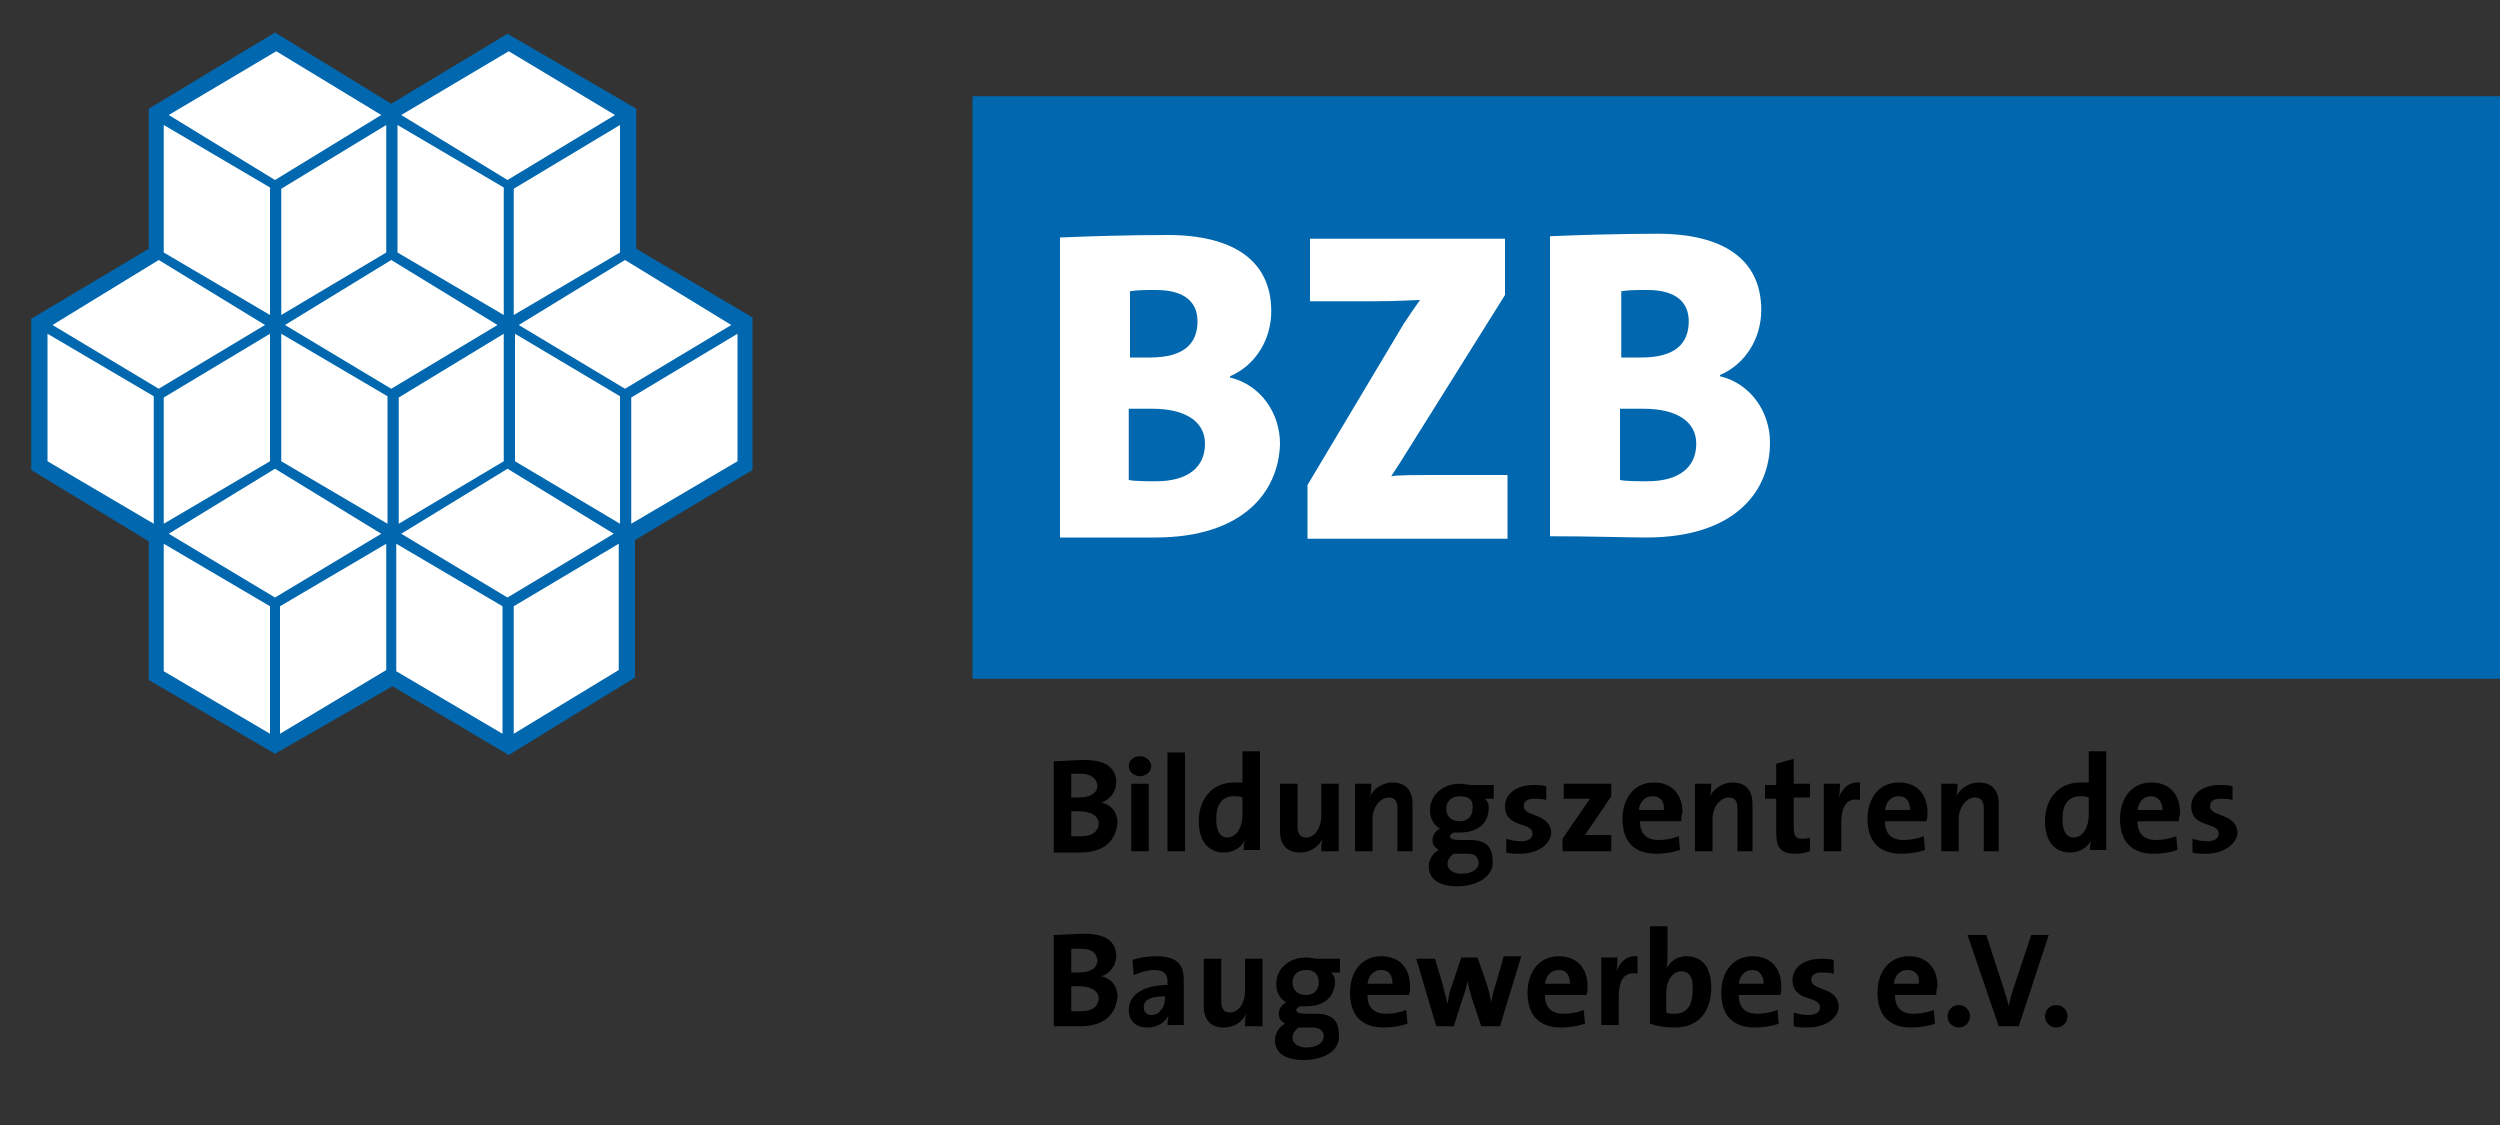 <?xml version="1.0" encoding="utf-8"?>
<!-- Generator: Adobe Illustrator 19.2.1, SVG Export Plug-In . SVG Version: 6.00 Build 0)  -->
<svg version="1.1" id="Ebene_1" xmlns="http://www.w3.org/2000/svg" xmlns:xlink="http://www.w3.org/1999/xlink" x="0px" y="0px"
	 viewBox="0 0 200 90" enable-background="new 0 0 200 90" xml:space="preserve">
<rect x="0" y="0" width="200" height="90" fill="#333333" stroke="none"/>
<rect x="77.8" y="7.7" fill-rule="evenodd" clip-rule="evenodd" fill="#0168AF" width="122.2" height="46.6"/>
<g>
	<path fill="#FFFFFF" d="M104.6,43.1v-4.3l7.7-12.9c0.4-0.6,0.8-1.2,1.3-1.9c-0.6,0-1.5,0.1-3.8,0.1h-5v-5h15.6v4.5l-8.2,13.1
		c-0.3,0.5-0.6,0.9-0.9,1.4c0.5-0.1,1.8-0.1,4.7-0.1h4.6v5.1H104.6z"/>
</g>
<g>
	<path fill="#FFFFFF" d="M92.4,43C91,43,88.3,43,84.8,43v-24c2.2-0.1,5.7-0.2,8.6-0.2c5.2,0,8.3,2,8.3,6.1c0,2.2-1.2,4.3-3.3,5.2
		v0.1c2.5,0.6,4,2.9,4,5.3C102.3,39.3,99.5,43,92.4,43z M92.5,23.2c-0.9,0-1.5,0-2.1,0.1v5.3c0.5,0,1,0,1.6,0c2.7,0,3.8-1.1,3.8-2.9
		C95.8,24.2,94.8,23.2,92.5,23.2z M92.2,32.7c-0.3,0-1.4,0-1.9,0v5.7c0.5,0.1,1.4,0.1,2.2,0.1c2.5,0,3.9-1.1,3.9-3
		C96.4,33.7,94.8,32.7,92.2,32.7z"/>
</g>
<g>
	<path fill="#FFFFFF" d="M131.7,43c-1.5,0-4.2-0.1-7.7-0.1v-24c2.2-0.1,5.7-0.2,8.6-0.2c5.2,0,8.3,2,8.3,6.1c0,2.2-1.2,4.3-3.3,5.2
		v0.1c2.5,0.6,4,2.9,4,5.3C141.6,39.3,138.8,43,131.7,43z M131.8,23.2c-0.9,0-1.5,0-2.1,0.1v5.3c0.5,0,1,0,1.6,0
		c2.7,0,3.8-1.1,3.8-2.9C135.1,24.2,134.1,23.2,131.8,23.2z M131.5,32.7c-0.3,0-1.4,0-1.9,0v5.7c0.5,0.1,1.4,0.1,2.2,0.1
		c2.5,0,3.9-1.1,3.9-3C135.7,33.7,134.1,32.7,131.5,32.7z"/>
</g>
<g>
	<polygon fill-rule="evenodd" clip-rule="evenodd" fill="#0168AF" points="11.9,8.7 22,2.6 31.3,8.3 40.6,2.7 50.9,8.7 50.9,19.9 
		60.2,25.4 60.2,37.6 50.8,43.2 50.8,54.2 40.7,60.4 31.4,54.9 22,60.3 11.9,54.4 11.9,43.3 2.5,37.6 2.5,25.5 11.9,19.9 	"/>
	<polygon fill-rule="evenodd" clip-rule="evenodd" fill="#FFFFFF" points="13.5,9.2 22.1,4.1 30.5,9.2 22,14.4 	"/>
	<polygon fill-rule="evenodd" clip-rule="evenodd" fill="#FFFFFF" points="32.1,9.2 40.7,4.1 49.2,9.2 40.6,14.4 	"/>
	<polygon fill-rule="evenodd" clip-rule="evenodd" fill="#FFFFFF" points="13.5,42.7 22,37.5 30.5,42.7 22,47.8 	"/>
	<polygon fill-rule="evenodd" clip-rule="evenodd" fill="#FFFFFF" points="32.1,42.7 40.6,37.5 49.1,42.7 40.6,47.8 	"/>
	<polygon fill-rule="evenodd" clip-rule="evenodd" fill="#FFFFFF" points="4.2,26 12.7,20.8 21.2,26 12.7,31.1 	"/>
	<polygon fill-rule="evenodd" clip-rule="evenodd" fill="#FFFFFF" points="22.8,26 31.3,20.8 39.8,26 31.3,31.1 	"/>
	<polygon fill-rule="evenodd" clip-rule="evenodd" fill="#FFFFFF" points="41.5,26 50,20.8 58.5,26 50,31.1 	"/>
	<polygon fill-rule="evenodd" clip-rule="evenodd" fill="#FFFFFF" points="13.1,10 21.6,15 21.6,25.2 13.1,20.2 	"/>
	<polygon fill-rule="evenodd" clip-rule="evenodd" fill="#FFFFFF" points="22.5,15.1 30.9,10 30.9,20.2 22.5,25.2 	"/>
	<polygon fill-rule="evenodd" clip-rule="evenodd" fill="#FFFFFF" points="31.8,10 40.3,15 40.3,25.2 31.8,20.2 	"/>
	<polygon fill-rule="evenodd" clip-rule="evenodd" fill="#FFFFFF" points="41.1,15.1 49.6,10 49.6,20.2 41.1,25.2 	"/>
	<polygon fill-rule="evenodd" clip-rule="evenodd" fill="#FFFFFF" points="13.1,43.5 21.6,48.5 21.6,58.7 13.1,53.7 	"/>
	<polygon fill-rule="evenodd" clip-rule="evenodd" fill="#FFFFFF" points="22.4,48.5 30.9,43.5 30.9,53.6 22.4,58.7 	"/>
	<polygon fill-rule="evenodd" clip-rule="evenodd" fill="#FFFFFF" points="31.7,43.5 40.2,48.5 40.2,58.7 31.7,53.7 	"/>
	<polygon fill-rule="evenodd" clip-rule="evenodd" fill="#FFFFFF" points="41.1,48.5 49.5,43.5 49.5,53.6 41.1,58.7 	"/>
	<polygon fill-rule="evenodd" clip-rule="evenodd" fill="#FFFFFF" points="22.5,26.7 31,31.7 31,41.9 22.5,36.9 	"/>
	<polygon fill-rule="evenodd" clip-rule="evenodd" fill="#FFFFFF" points="31.9,31.8 40.3,26.7 40.3,36.9 31.9,41.9 	"/>
	<polygon fill-rule="evenodd" clip-rule="evenodd" fill="#FFFFFF" points="41.2,26.7 49.6,31.7 49.6,41.9 41.2,36.9 	"/>
	<polygon fill-rule="evenodd" clip-rule="evenodd" fill="#FFFFFF" points="50.5,31.8 59,26.7 59,36.9 50.5,41.9 	"/>
	<polygon fill-rule="evenodd" clip-rule="evenodd" fill="#FFFFFF" points="3.8,26.7 12.3,31.7 12.3,41.9 3.8,36.9 	"/>
	<polygon fill-rule="evenodd" clip-rule="evenodd" fill="#FFFFFF" points="13.1,31.8 21.6,26.7 21.6,36.9 13.1,41.9 	"/>
</g>
<g>
	<path d="M86.4,68.2c-0.4,0-1.2,0-2.1,0v-7.3c0.6,0,1.6-0.1,2.5-0.1c1.6,0,2.5,0.6,2.5,1.8c0,0.7-0.5,1.4-1.2,1.6v0
		c0.9,0.2,1.3,0.9,1.3,1.6C89.3,67,88.6,68.2,86.4,68.2z M86.5,61.9c-0.3,0-0.6,0-0.8,0v1.9c0.2,0,0.3,0,0.6,0c1,0,1.5-0.4,1.5-1
		C87.7,62.3,87.3,61.9,86.5,61.9z M86.3,64.9c-0.1,0-0.5,0-0.6,0v2c0.2,0,0.4,0,0.8,0c0.9,0,1.4-0.4,1.4-1.1
		C87.8,65.2,87.2,64.9,86.3,64.9z"/>
	<path d="M91.2,62.1c-0.5,0-0.9-0.4-0.9-0.8c0-0.5,0.4-0.8,0.9-0.8s0.9,0.4,0.9,0.8S91.7,62.1,91.2,62.1z M90.5,68.1v-5.4h1.4v5.4
		H90.5z"/>
	<path d="M93.4,68.1v-7.9h1.4v7.9H93.4z"/>
	<path d="M99.5,68.1c0-0.3,0-0.6,0.1-0.9h0c-0.3,0.6-0.9,1-1.7,1c-1.3,0-2-1-2-2.5c0-1.8,1.1-3.1,2.8-3.1c0.2,0,0.4,0,0.7,0v-2.5
		h1.4v7.9H99.5z M99.4,63.8c-0.2-0.1-0.5-0.1-0.7-0.1c-0.8,0-1.4,0.5-1.4,1.8c0,1,0.3,1.5,0.9,1.5c0.7,0,1.2-0.8,1.2-1.8V63.8z"/>
	<path d="M105.7,68.1c0-0.2,0-0.7,0.1-1l0,0c-0.3,0.6-0.9,1.1-1.8,1.1c-1.2,0-1.6-0.8-1.6-1.7v-3.8h1.4v3.4c0,0.6,0.2,0.9,0.7,0.9
		c0.7,0,1.2-0.8,1.2-1.7v-2.6h1.4v5.4H105.7z"/>
	<path d="M111.8,68.1v-3.4c0-0.6-0.2-0.9-0.7-0.9c-0.7,0-1.3,0.8-1.3,1.7v2.6h-1.4v-5.4h1.3c0,0.3,0,0.7-0.1,1l0,0
		c0.3-0.6,1-1.1,1.8-1.1c1.2,0,1.6,0.8,1.6,1.7v3.8H111.8z"/>
	<path d="M116.6,70.9c-1.4,0-2.3-0.5-2.3-1.6c0-0.6,0.4-1.1,0.8-1.3c-0.3-0.2-0.5-0.4-0.5-0.8c0-0.4,0.3-0.8,0.6-0.9
		c-0.5-0.3-0.8-0.8-0.8-1.5c0-1.1,0.9-2.1,2.4-2.1c0.4,0,0.6,0.1,0.9,0.1h1.8v1.1h-0.7c0.2,0.2,0.3,0.4,0.3,0.7c0,1.2-0.8,2-2.3,2
		c-0.2,0-0.4,0-0.5,0c-0.2,0.1-0.3,0.2-0.3,0.3c0,0.2,0.2,0.3,0.8,0.3h0.8c1.2,0,1.8,0.5,1.8,1.6C119.6,69.9,118.4,70.9,116.6,70.9z
		 M117.4,68.3h-0.9c-0.1,0-0.2,0-0.2,0c-0.3,0.2-0.5,0.5-0.5,0.8c0,0.5,0.5,0.8,1.1,0.8c0.9,0,1.4-0.4,1.4-0.9
		C118.2,68.5,118,68.3,117.4,68.3z M116.8,63.7c-0.7,0-1.1,0.4-1.1,1c0,0.6,0.4,1,1.1,1c0.6,0,1-0.4,1-1
		C117.9,64,117.5,63.7,116.8,63.7z"/>
	<path d="M121.6,68.3c-0.4,0-0.8,0-1.1-0.1l0-1.1c0.3,0.1,0.7,0.2,1.2,0.2c0.5,0,0.9-0.2,0.9-0.6c0-1-2.2-0.4-2.2-2.2
		c0-0.9,0.8-1.7,2.3-1.7c0.3,0,0.7,0,1,0.1l0,1.1c-0.3-0.1-0.7-0.1-1-0.1c-0.5,0-0.8,0.2-0.8,0.6c0,0.9,2.2,0.5,2.2,2.2
		C124,67.5,123.1,68.3,121.6,68.3z"/>
	<path d="M125,68.1v-1l2.2-3.2c-0.2,0-0.6,0-1.1,0h-1v-1.2h3.8v1l-2.1,3.1c0.2,0,0.8,0,1.2,0h0.9v1.3H125z"/>
	<path d="M134.5,65.7h-3.3c0,1,0.5,1.5,1.5,1.5c0.5,0,1.1-0.1,1.6-0.3l0.1,1.1c-0.6,0.2-1.3,0.3-1.9,0.3c-1.7,0-2.7-0.9-2.7-2.8
		c0-1.6,0.9-2.9,2.5-2.9c1.6,0,2.3,1.1,2.3,2.4C134.5,65.2,134.5,65.5,134.5,65.7z M132.2,63.7c-0.6,0-1,0.4-1.1,1.1h2
		C133.2,64.1,132.8,63.7,132.2,63.7z"/>
	<path d="M139,68.1v-3.4c0-0.6-0.2-0.9-0.7-0.9c-0.7,0-1.3,0.8-1.3,1.7v2.6h-1.4v-5.4h1.3c0,0.3,0,0.7-0.1,1l0,0
		c0.3-0.6,1-1.1,1.8-1.1c1.2,0,1.6,0.8,1.6,1.7v3.8H139z"/>
	<path d="M143.7,68.3c-1.2,0-1.6-0.4-1.6-1.7v-2.7h-0.9v-1.1h0.9v-1.7l1.4-0.4v2h1.3v1.1h-1.3v2.4c0,0.7,0.2,0.9,0.6,0.9
		c0.2,0,0.5,0,0.7-0.1v1.1C144.5,68.2,144.1,68.3,143.7,68.3z"/>
	<path d="M148.8,64c-1-0.2-1.5,0.4-1.5,1.9v2.2h-1.4v-5.4h1.3c0,0.3,0,0.7-0.1,1.1h0c0.3-0.7,0.8-1.3,1.7-1.2L148.8,64z"/>
	<path d="M154.1,65.7h-3.3c0,1,0.5,1.5,1.5,1.5c0.5,0,1.1-0.1,1.6-0.3l0.1,1.1c-0.6,0.2-1.3,0.3-1.9,0.3c-1.7,0-2.7-0.9-2.7-2.8
		c0-1.6,0.9-2.9,2.5-2.9c1.6,0,2.3,1.1,2.3,2.4C154.2,65.2,154.2,65.5,154.1,65.7z M151.9,63.7c-0.6,0-1,0.4-1.1,1.1h2
		C152.8,64.1,152.5,63.7,151.9,63.7z"/>
	<path d="M158.7,68.1v-3.4c0-0.6-0.2-0.9-0.7-0.9c-0.7,0-1.3,0.8-1.3,1.7v2.6h-1.4v-5.4h1.3c0,0.3,0,0.7-0.1,1l0,0
		c0.3-0.6,1-1.1,1.8-1.1c1.2,0,1.6,0.8,1.6,1.7v3.8H158.7z"/>
	<path d="M167.2,68.1c0-0.3,0-0.6,0.1-0.9h0c-0.3,0.6-0.9,1-1.7,1c-1.3,0-2-1-2-2.5c0-1.8,1.1-3.1,2.8-3.1c0.2,0,0.4,0,0.7,0v-2.5
		h1.4v7.9H167.2z M167.1,63.8c-0.2-0.1-0.5-0.1-0.7-0.1c-0.8,0-1.4,0.5-1.4,1.8c0,1,0.3,1.5,0.9,1.5c0.7,0,1.2-0.8,1.2-1.8V63.8z"/>
	<path d="M174.3,65.7H171c0,1,0.5,1.5,1.5,1.5c0.5,0,1.1-0.1,1.6-0.3l0.1,1.1c-0.6,0.2-1.3,0.3-1.9,0.3c-1.7,0-2.7-0.9-2.7-2.8
		c0-1.6,0.9-2.9,2.5-2.9c1.6,0,2.3,1.1,2.3,2.4C174.4,65.2,174.3,65.5,174.3,65.7z M172.1,63.7c-0.6,0-1,0.4-1.1,1.1h2
		C173,64.1,172.6,63.7,172.1,63.7z"/>
	<path d="M176.5,68.3c-0.4,0-0.8,0-1.1-0.1l0-1.1c0.3,0.1,0.7,0.2,1.2,0.2c0.5,0,0.9-0.2,0.9-0.6c0-1-2.2-0.4-2.2-2.2
		c0-0.9,0.8-1.7,2.3-1.7c0.3,0,0.7,0,1,0.1l0,1.1c-0.3-0.1-0.7-0.1-1-0.1c-0.5,0-0.8,0.2-0.8,0.6c0,0.9,2.2,0.5,2.2,2.2
		C178.9,67.5,177.9,68.3,176.5,68.3z"/>
	<path d="M86.4,82.1c-0.4,0-1.2,0-2.1,0v-7.3c0.6,0,1.6-0.1,2.5-0.1c1.6,0,2.5,0.6,2.5,1.8c0,0.7-0.5,1.4-1.2,1.6v0
		c0.9,0.2,1.3,0.9,1.3,1.6C89.3,80.9,88.6,82.1,86.4,82.1z M86.5,75.9c-0.3,0-0.6,0-0.8,0v1.9c0.2,0,0.3,0,0.6,0c1,0,1.5-0.4,1.5-1
		C87.7,76.2,87.3,75.9,86.5,75.9z M86.3,78.9c-0.1,0-0.5,0-0.6,0v2c0.2,0,0.4,0,0.8,0c0.9,0,1.4-0.4,1.4-1.1
		C87.8,79.2,87.2,78.9,86.3,78.9z"/>
	<path d="M93.4,82.1c0-0.3,0-0.6,0.1-0.9l0,0c-0.3,0.6-0.9,1-1.7,1c-1,0-1.5-0.6-1.5-1.4c0-1.3,1.3-2,3.1-2v-0.3
		c0-0.6-0.3-0.9-1.1-0.9c-0.5,0-1.1,0.2-1.6,0.4l-0.1-1.2c0.5-0.2,1.2-0.3,1.9-0.3c1.7,0,2.2,0.7,2.2,1.9v2.2c0,0.4,0,0.9,0,1.4
		H93.4z M93.3,79.7c-1.5,0-1.8,0.4-1.8,0.9c0,0.3,0.2,0.6,0.6,0.6c0.7,0,1.1-0.7,1.1-1.3V79.7z"/>
	<path d="M99.6,82.1c0-0.2,0-0.7,0.1-1l0,0c-0.3,0.6-0.9,1.1-1.8,1.1c-1.2,0-1.6-0.8-1.6-1.7v-3.8h1.4v3.4c0,0.6,0.2,0.9,0.7,0.9
		c0.7,0,1.2-0.8,1.2-1.7v-2.6h1.4v5.4H99.6z"/>
	<path d="M104.3,84.8c-1.4,0-2.3-0.5-2.3-1.6c0-0.6,0.4-1.1,0.8-1.3c-0.3-0.2-0.5-0.4-0.5-0.8c0-0.4,0.3-0.8,0.6-0.9
		c-0.5-0.3-0.8-0.8-0.8-1.5c0-1.1,0.9-2.1,2.4-2.1c0.4,0,0.6,0.1,0.9,0.1h1.8v1.1h-0.7c0.2,0.2,0.3,0.4,0.3,0.7c0,1.2-0.8,2-2.3,2
		c-0.2,0-0.4,0-0.5,0c-0.2,0.1-0.3,0.2-0.3,0.3c0,0.2,0.2,0.3,0.8,0.3h0.8c1.2,0,1.8,0.5,1.8,1.6C107.3,83.9,106.1,84.8,104.3,84.8z
		 M105,82.2h-0.9c-0.1,0-0.2,0-0.2,0c-0.3,0.2-0.5,0.5-0.5,0.8c0,0.5,0.5,0.8,1.1,0.8c0.9,0,1.4-0.4,1.4-0.9
		C105.9,82.5,105.6,82.2,105,82.2z M104.5,77.6c-0.7,0-1.1,0.4-1.1,1c0,0.6,0.4,1,1.1,1c0.6,0,1-0.4,1-1
		C105.5,78,105.2,77.6,104.5,77.6z"/>
	<path d="M112.7,79.6h-3.3c0,1,0.5,1.5,1.5,1.5c0.5,0,1.1-0.1,1.6-0.3l0.1,1.1c-0.6,0.2-1.3,0.3-1.9,0.3c-1.7,0-2.7-0.9-2.7-2.8
		c0-1.6,0.9-2.9,2.5-2.9c1.6,0,2.3,1.1,2.3,2.4C112.8,79.2,112.8,79.4,112.7,79.6z M110.5,77.6c-0.6,0-1,0.4-1.1,1.1h2
		C111.4,78,111.1,77.6,110.5,77.6z"/>
	<path d="M120,82.1h-1.5l-0.8-2.4c-0.1-0.4-0.2-0.7-0.3-1.2h0c-0.1,0.5-0.2,0.9-0.4,1.4l-0.7,2.2h-1.4l-1.6-5.4h1.5l0.6,2
		c0.1,0.5,0.3,1.1,0.4,1.6h0c0.1-0.6,0.2-1.1,0.4-1.6l0.7-2.1h1.3l0.7,2c0.2,0.6,0.3,1.1,0.4,1.6h0c0.1-0.6,0.2-1,0.4-1.6l0.6-2.1
		h1.4L120,82.1z"/>
	<path d="M126.9,79.6h-3.3c0,1,0.5,1.5,1.5,1.5c0.5,0,1.1-0.1,1.6-0.3l0.1,1.1c-0.6,0.2-1.3,0.3-1.9,0.3c-1.7,0-2.7-0.9-2.7-2.8
		c0-1.6,0.9-2.9,2.5-2.9c1.6,0,2.3,1.1,2.3,2.4C127,79.2,127,79.4,126.9,79.6z M124.7,77.6c-0.6,0-1,0.4-1.1,1.1h2
		C125.6,78,125.3,77.6,124.7,77.6z"/>
	<path d="M131,77.9c-1-0.2-1.5,0.4-1.5,1.9v2.2h-1.4v-5.4h1.3c0,0.3,0,0.7-0.1,1.1h0c0.3-0.7,0.8-1.3,1.7-1.2L131,77.9z"/>
	<path d="M134,82.2c-0.8,0-1.4-0.1-2-0.3v-7.8h1.4v2.3c0,0.3,0,0.8-0.1,1.1h0c0.3-0.6,0.9-1,1.6-1c1.3,0,2,0.9,2,2.5
		C136.9,80.9,135.9,82.2,134,82.2z M134.5,77.7c-0.7,0-1.2,0.8-1.2,1.7V81c0.2,0.1,0.4,0.1,0.7,0.1c0.8,0,1.4-0.5,1.4-1.8
		C135.5,78.3,135.2,77.7,134.5,77.7z"/>
	<path d="M142.4,79.6h-3.3c0,1,0.5,1.5,1.5,1.5c0.5,0,1.1-0.1,1.6-0.3l0.1,1.1c-0.6,0.2-1.3,0.3-1.9,0.3c-1.7,0-2.7-0.9-2.7-2.8
		c0-1.6,0.9-2.9,2.5-2.9c1.6,0,2.3,1.1,2.3,2.4C142.5,79.2,142.5,79.4,142.4,79.6z M140.2,77.6c-0.6,0-1,0.4-1.1,1.1h2
		C141.1,78,140.7,77.6,140.2,77.6z"/>
	<path d="M144.6,82.2c-0.4,0-0.8,0-1.1-0.1l0-1.1c0.3,0.1,0.7,0.2,1.2,0.2c0.5,0,0.9-0.2,0.9-0.6c0-1-2.2-0.4-2.2-2.2
		c0-0.9,0.8-1.7,2.3-1.7c0.3,0,0.7,0,1,0.1l0,1.1c-0.3-0.1-0.7-0.1-1-0.1c-0.5,0-0.8,0.2-0.8,0.6c0,0.9,2.2,0.5,2.2,2.2
		C147,81.5,146,82.2,144.6,82.2z"/>
	<path d="M154.9,79.6h-3.3c0,1,0.5,1.5,1.5,1.5c0.5,0,1.1-0.1,1.6-0.3l0.1,1.1c-0.6,0.2-1.3,0.3-1.9,0.3c-1.7,0-2.7-0.9-2.7-2.8
		c0-1.6,0.9-2.9,2.5-2.9c1.6,0,2.3,1.1,2.3,2.4C154.9,79.2,154.9,79.4,154.9,79.6z M152.6,77.6c-0.6,0-1,0.4-1.1,1.1h2
		C153.6,78,153.2,77.6,152.6,77.6z"/>
	<path d="M157.6,81.3c0,0.5-0.4,0.9-0.9,0.9s-0.9-0.4-0.9-0.9c0-0.5,0.4-0.9,0.9-0.9S157.6,80.8,157.6,81.3z"/>
	<path d="M161.5,82.1h-1.6l-2.5-7.3h1.5l1.4,4.3c0.1,0.4,0.3,0.9,0.4,1.4h0c0.1-0.5,0.2-0.9,0.4-1.5l1.4-4.2h1.4L161.5,82.1z"/>
	<path d="M165.4,81.3c0,0.5-0.4,0.9-0.9,0.9s-0.9-0.4-0.9-0.9c0-0.5,0.4-0.9,0.9-0.9S165.4,80.8,165.4,81.3z"/>
</g>
</svg>
